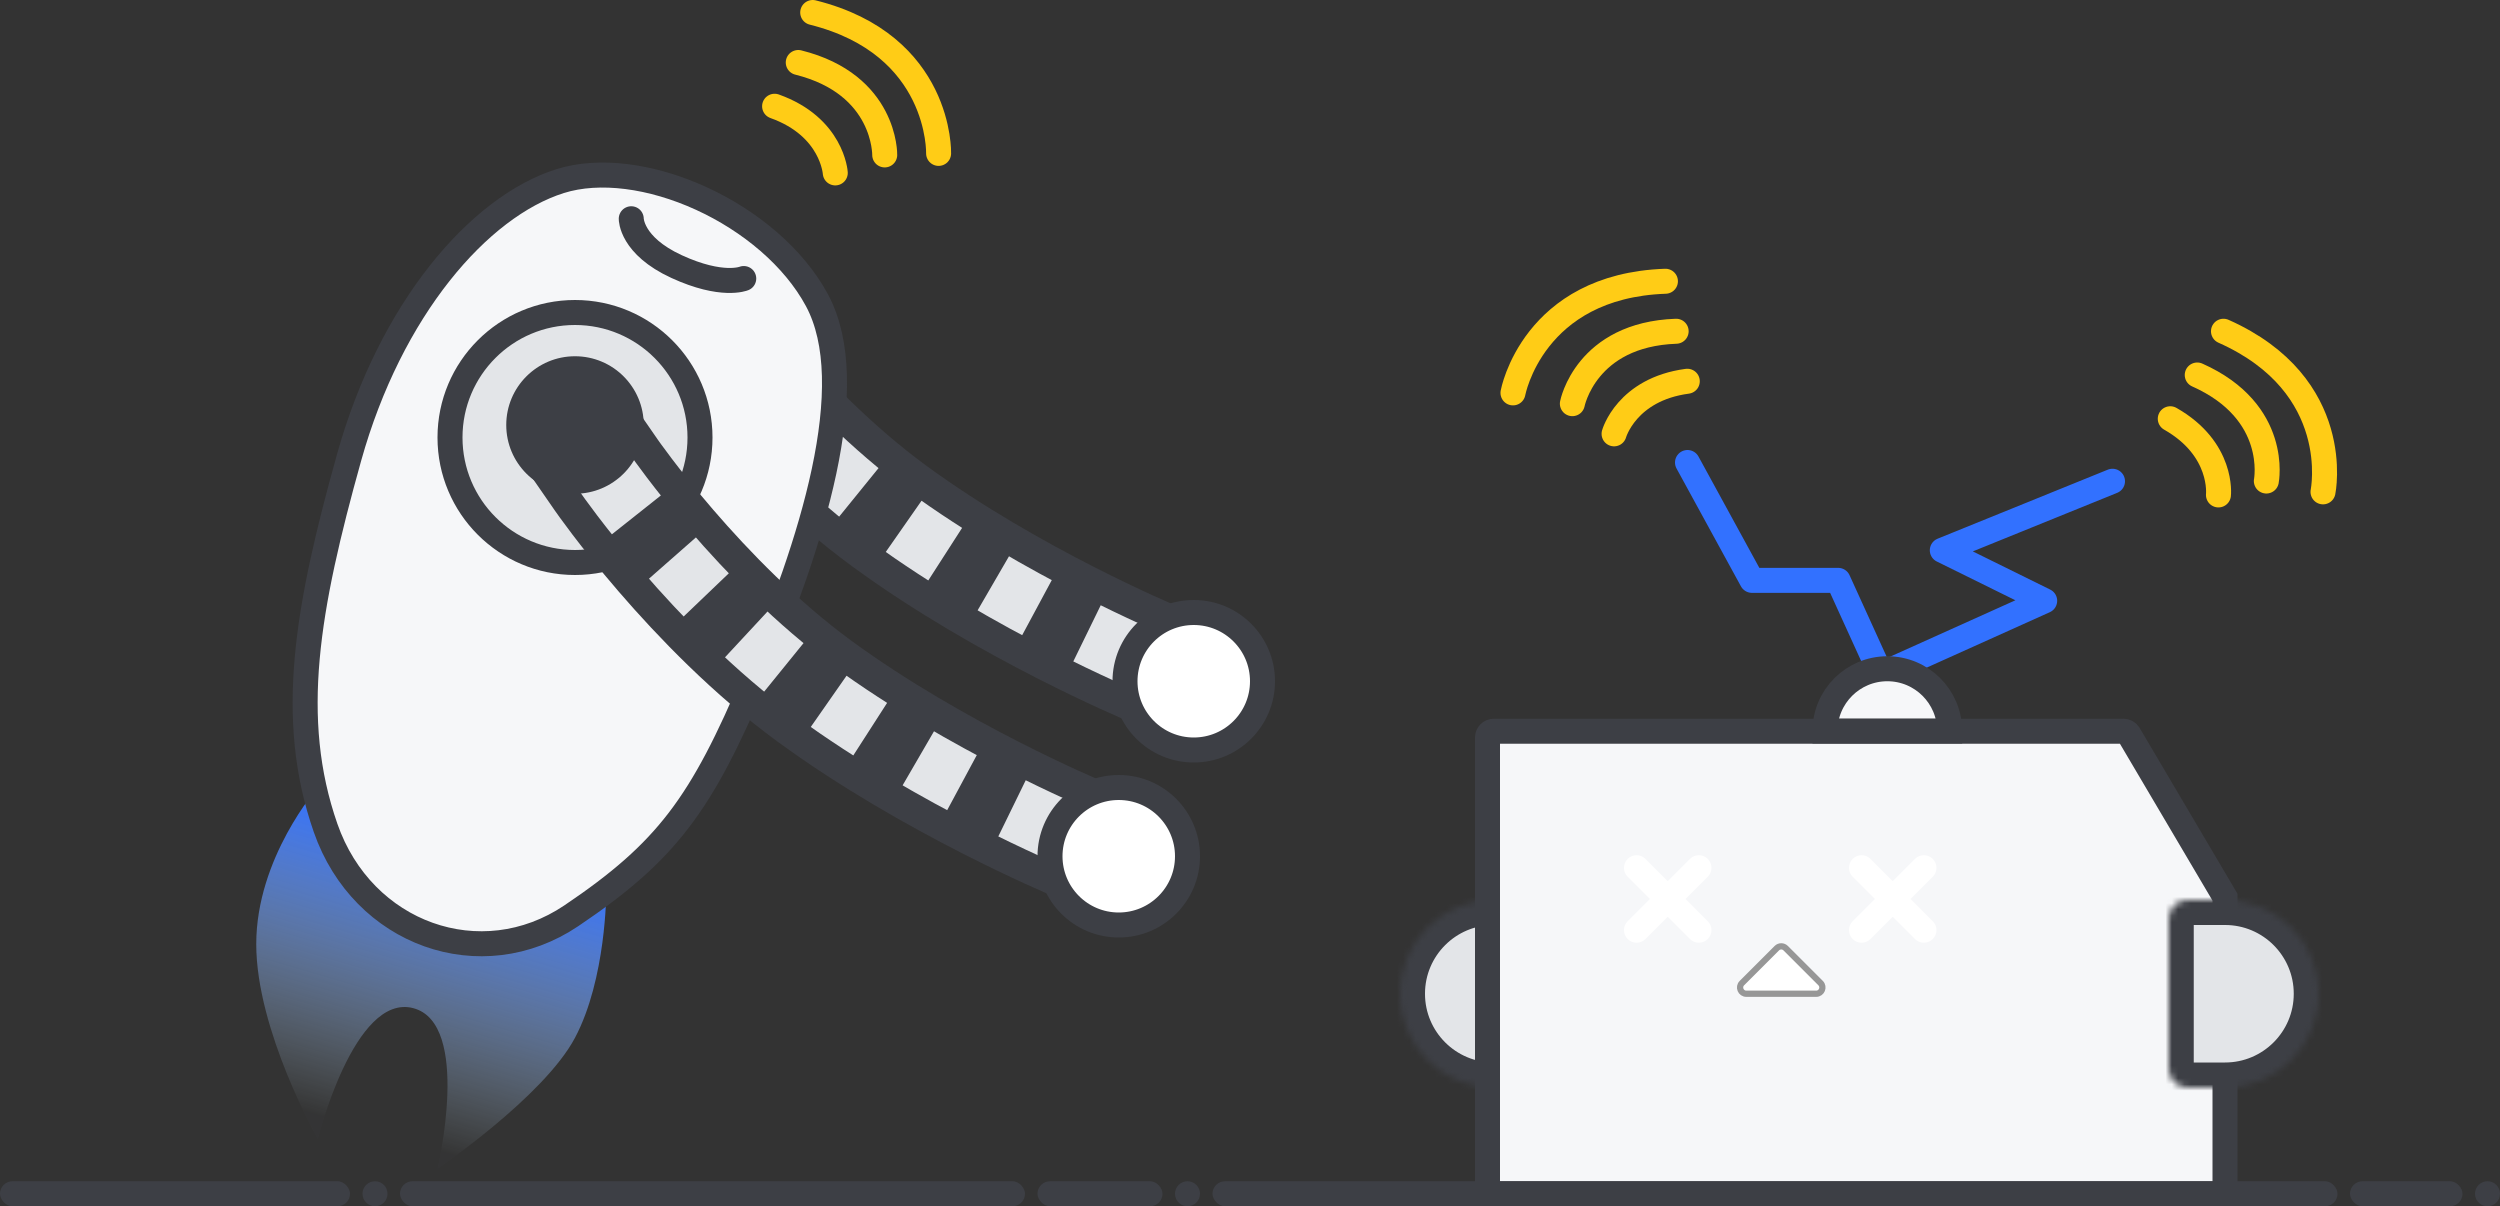 <svg width="400" height="193" viewBox="0 0 400 193" fill="none" xmlns="http://www.w3.org/2000/svg">
<rect x="0" y="0" width="400" height="193" fill="#333333" stroke="none"/>
<mask id="path-1-inside-1_0_2654" fill="white">
<path d="M248 147C248 145.343 246.657 144 245 144H239C230.716 144 224 150.716 224 159C224 167.284 230.716 174 239 174H245C246.657 174 248 172.657 248 171V147Z"/>
</mask>
<path d="M248 147C248 145.343 246.657 144 245 144H239C230.716 144 224 150.716 224 159C224 167.284 230.716 174 239 174H245C246.657 174 248 172.657 248 171V147Z" fill="#E3E5E8" stroke="#3D3F45" stroke-width="8" mask="url(#path-1-inside-1_0_2654)"/>
<path d="M238 118C238 117.448 238.448 117 239 117H339.762C340.116 117 340.443 117.187 340.623 117.492L356 143.55V191H341.475H239C238.448 191 238 190.552 238 190V118Z" fill="#F6F7F9" stroke="#3D3F45" stroke-width="4"/>
<mask id="path-3-inside-2_0_2654" fill="white">
<rect x="246" y="125" width="85" height="58" rx="3"/>
</mask>
<rect x="246" y="125" width="85" height="58" rx="3" fill="#3271FF" stroke="#3D3F45" stroke-width="8" mask="url(#path-3-inside-2_0_2654)"/>
<path fill-rule="evenodd" clip-rule="evenodd" d="M260.424 137.424C259.643 138.205 259.633 139.482 260.414 140.263L263.986 143.834L260.414 147.406C259.633 148.187 259.643 149.463 260.424 150.244C261.205 151.025 262.482 151.036 263.263 150.255L266.834 146.683L270.406 150.255C271.187 151.036 272.463 151.025 273.244 150.244C274.025 149.463 274.036 148.187 273.255 147.406L269.683 143.834L273.255 140.263C274.036 139.482 274.025 138.205 273.244 137.424C272.463 136.643 271.187 136.633 270.406 137.414L266.834 140.986L263.263 137.414C262.482 136.633 261.205 136.643 260.424 137.424Z" fill="white"/>
<path fill-rule="evenodd" clip-rule="evenodd" d="M296.424 137.424C295.643 138.205 295.633 139.482 296.414 140.263L299.986 143.834L296.414 147.406C295.633 148.187 295.643 149.463 296.424 150.244C297.205 151.025 298.482 151.036 299.263 150.255L302.834 146.683L306.406 150.255C307.187 151.036 308.463 151.025 309.244 150.244C310.025 149.463 310.036 148.187 309.255 147.406L305.683 143.834L309.255 140.263C310.036 139.482 310.025 138.205 309.244 137.424C308.463 136.643 307.187 136.633 306.406 137.414L302.834 140.986L299.263 137.414C298.482 136.633 297.205 136.643 296.424 137.424Z" fill="white"/>
<path d="M284.293 151.707C284.683 151.317 285.317 151.317 285.707 151.707L291.293 157.293C291.923 157.923 291.477 159 290.586 159H279.414C278.523 159 278.077 157.923 278.707 157.293L284.293 151.707Z" fill="white"/>
<path d="M284.293 151.707C284.683 151.317 285.317 151.317 285.707 151.707L291.293 157.293C291.923 157.923 291.477 159 290.586 159H279.414C278.523 159 278.077 157.923 278.707 157.293L284.293 151.707Z" stroke="#979797"/>
<mask id="path-7-inside-3_0_2654" fill="white">
<path d="M347 147C347 145.343 348.343 144 350 144H356C364.284 144 371 150.716 371 159C371 167.284 364.284 174 356 174H350C348.343 174 347 172.657 347 171V147Z"/>
</mask>
<path d="M347 147C347 145.343 348.343 144 350 144H356C364.284 144 371 150.716 371 159C371 167.284 364.284 174 356 174H350C348.343 174 347 172.657 347 171V147Z" fill="#E3E5E8" stroke="#3D3F45" stroke-width="8" mask="url(#path-7-inside-3_0_2654)"/>
<path d="M303 107L327.149 96.127L310.769 88.045L338 77" stroke="#3271FF" stroke-width="4" stroke-linecap="round" stroke-linejoin="round"/>
<path d="M301 108L294.107 92.856H280.307L270 74" stroke="#3271FF" stroke-width="4" stroke-linecap="round" stroke-linejoin="round"/>
<path d="M311.946 116.954H292C292.01 111.455 296.471 107 301.973 107C307.475 107 311.936 111.455 311.946 116.954Z" fill="#F6F7F9" stroke="#3D3F45" stroke-width="4"/>
<path d="M251.579 64.587C251.579 64.587 253.726 53.505 268.184 53" stroke="#FFCC16" stroke-width="4" stroke-linecap="round"/>
<path d="M242.077 62.862C242.077 62.862 245.205 45.743 266.468 45" stroke="#FFCC16" stroke-width="4" stroke-linecap="round"/>
<path d="M258.252 69.414C258.252 69.414 260.239 62.297 269.965 61" stroke="#FFCC16" stroke-width="4" stroke-linecap="round"/>
<path d="M362.615 76.964C362.615 76.964 364.776 65.885 351.559 60" stroke="#FFCC16" stroke-width="4" stroke-linecap="round"/>
<path d="M371.681 78.698C371.681 78.698 375.193 61.653 355.757 53" stroke="#FFCC16" stroke-width="4" stroke-linecap="round"/>
<path d="M354.952 79.189C354.952 79.189 355.776 71.846 347.243 67" stroke="#FFCC16" stroke-width="4" stroke-linecap="round"/>
<rect x="194" y="189" width="180" height="4" rx="2" fill="#3D3F45"/>
<rect x="64" y="189" width="100" height="4" rx="2" fill="#3D3F45"/>
<rect x="166" y="189" width="20" height="4" rx="2" fill="#3D3F45"/>
<rect y="189" width="56" height="4" rx="2" fill="#3D3F45"/>
<rect x="376" y="189" width="18" height="4" rx="2" fill="#3D3F45"/>
<path d="M109 48C109 48 123.341 68.73 142.398 82.651C161.456 96.573 184 106 184 106" stroke="#3D3F45" stroke-width="20" stroke-linecap="square" stroke-linejoin="round"/>
<path d="M109 48C109 48 123.341 68.73 142.398 82.651C161.456 96.573 184 106 184 106" stroke="#E3E5E8" stroke-width="10" stroke-linejoin="round" stroke-dasharray="8 9"/>
<path fill-rule="evenodd" clip-rule="evenodd" d="M50.851 126C50.851 126 41 137.208 41 151.069C41 164.93 50.851 182.25 50.851 182.25C50.851 182.25 56.677 158.878 66.089 161.296C75.501 163.714 70.006 187 70.006 187C70.006 187 87.002 175.464 92.001 166.042C97 156.62 97 142.758 97 142.758L50.851 126Z" fill="url(#paint0_linear_0_2654)"/>
<path d="M89.624 28.976C95.942 26.985 104.292 28.145 112.158 31.736C120 35.316 127.004 41.151 130.711 48.032C134.318 54.727 134.18 64.439 131.845 75.415C129.531 86.298 125.159 97.976 120.832 108.284C116.509 118.581 112.956 125.541 108.617 131.214C104.297 136.86 99.122 141.328 91.418 146.518C76.972 156.25 58.03 149.507 52.092 132.467C45.978 114.923 49.131 97.265 55.853 73.202C62.484 49.465 76.629 33.073 89.624 28.976Z" fill="#F6F7F9" stroke="#3D3F45" stroke-width="4"/>
<circle cx="92" cy="70" r="20" fill="#E3E5E8" stroke="#3D3F45" stroke-width="4"/>
<path d="M97 76C97 76 111.341 96.73 130.398 110.651C149.456 124.573 172 134 172 134" stroke="#3D3F45" stroke-width="20" stroke-linecap="square" stroke-linejoin="round"/>
<path d="M97 76C97 76 111.341 96.73 130.398 110.651C149.456 124.573 172 134 172 134" stroke="#E3E5E8" stroke-width="10" stroke-linejoin="round" stroke-dasharray="8 9"/>
<path d="M101 35C101 35 100.945 39.288 108.249 42.65C115.554 46.013 119 44.564 119 44.564" stroke="#3D3F45" stroke-width="4" stroke-linecap="round" stroke-linejoin="round"/>
<circle cx="92" cy="68" r="11" fill="#3D3F45"/>
<circle cx="179" cy="137" r="11" fill="white" stroke="#3D3F45" stroke-width="4"/>
<circle cx="191" cy="109" r="11" fill="white" stroke="#3D3F45" stroke-width="4"/>
<path d="M141.555 24.786C141.555 24.786 141.759 13.5 127.721 10" stroke="#FFCC16" stroke-width="4" stroke-linecap="round"/>
<path d="M150.177 24.543C150.177 24.543 150.676 7.147 130.033 2" stroke="#FFCC16" stroke-width="4" stroke-linecap="round"/>
<path d="M133.644 27.665C133.644 27.665 133.18 20.29 123.936 17" stroke="#FFCC16" stroke-width="4" stroke-linecap="round"/>
<circle cx="190" cy="191" r="2" fill="#3D3F45"/>
<circle cx="60" cy="191" r="2" fill="#3D3F45"/>
<circle cx="398" cy="191" r="2" fill="#3D3F45"/>
<defs>
<linearGradient id="paint0_linear_0_2654" x1="58.88" y1="129.266" x2="44.929" y2="176.652" gradientUnits="userSpaceOnUse">
<stop stop-color="#3271FF"/>
<stop offset="1" stop-color="#D3EEFF" stop-opacity="0.01"/>
</linearGradient>
</defs>
</svg>
